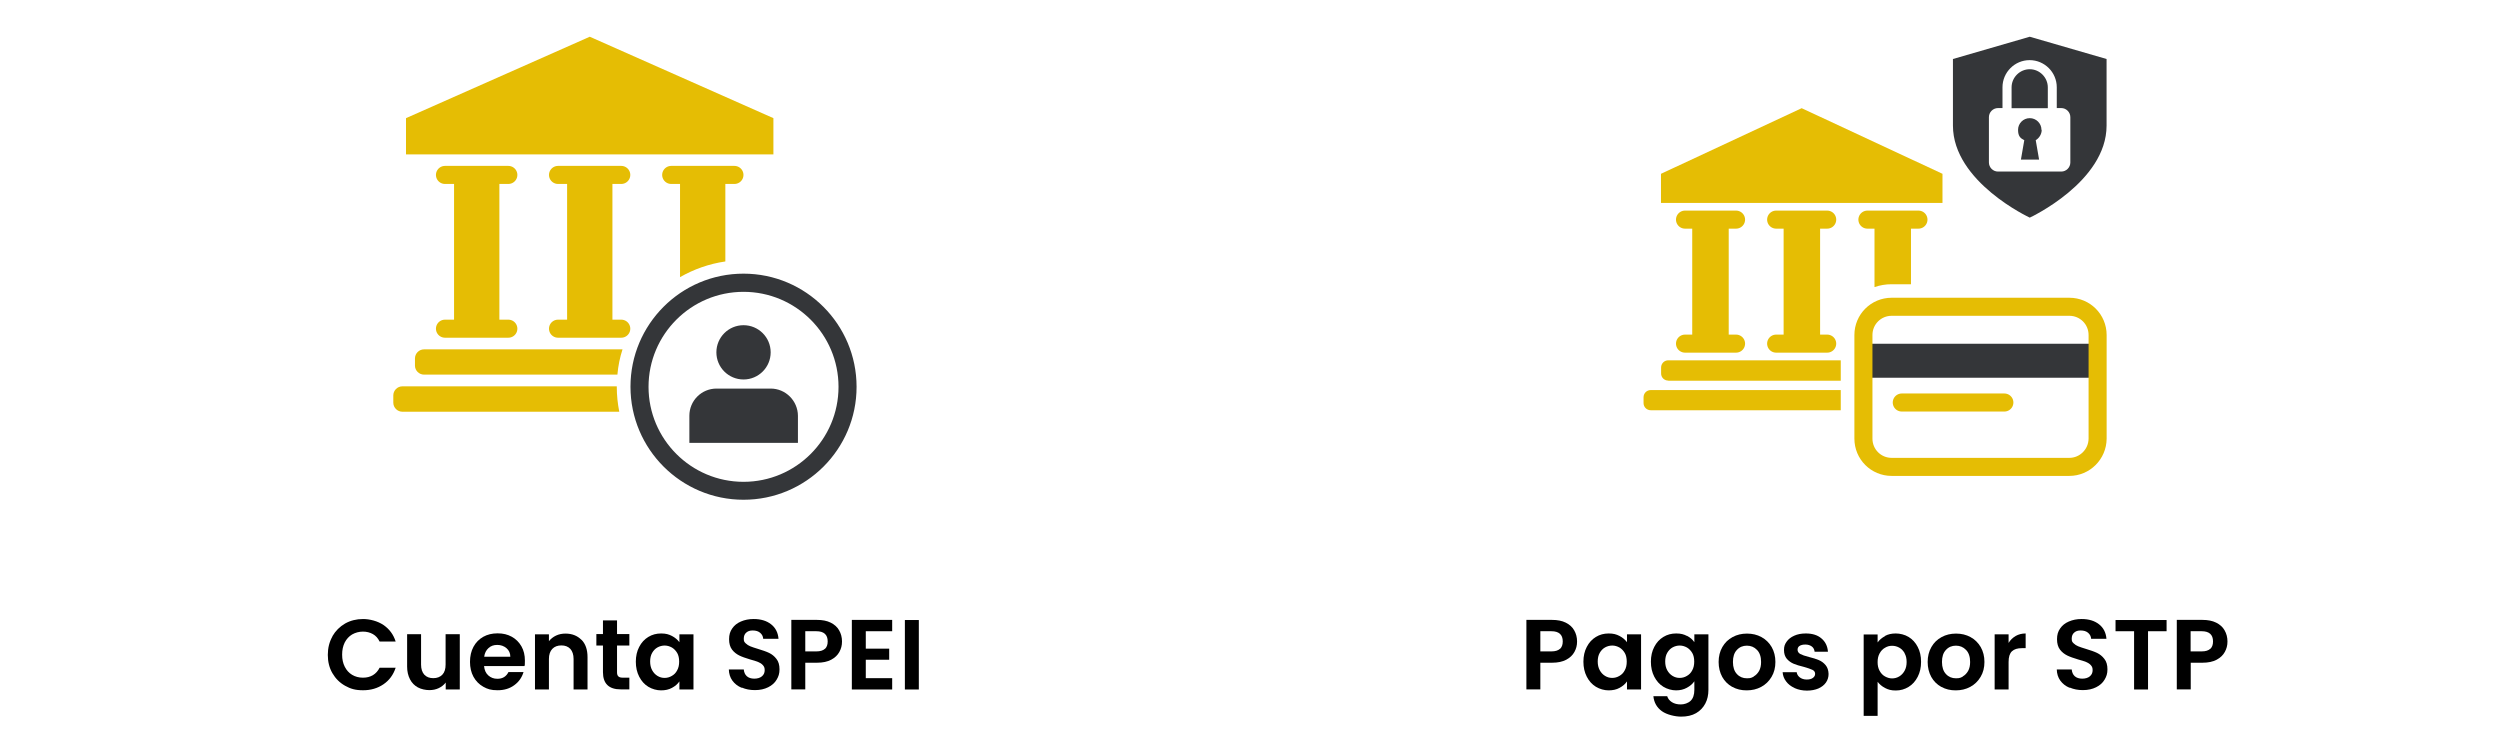 <?xml version="1.0" encoding="UTF-8"?>
<svg id="Layer_1" data-name="Layer 1" xmlns="http://www.w3.org/2000/svg" version="1.1" viewBox="0 0 2008 600">
  <defs>
    <style>
      .cls-1, .cls-2, .cls-3 {
        fill: none;
      }

      .cls-1, .cls-4, .cls-5, .cls-6 {
        stroke-width: 0px;
      }

      .cls-2 {
        stroke-linejoin: round;
      }

      .cls-2, .cls-3 {
        stroke: #e5bd04;
        stroke-linecap: round;
        stroke-width: 14.5px;
      }

      .cls-3 {
        stroke-miterlimit: 10;
      }

      .cls-4 {
        fill: #000;
      }

      .cls-5 {
        fill: #343639;
      }

      .cls-6 {
        fill: #e5bd04;
      }
    </style>
  </defs>
  <g>
    <rect class="cls-6" x="1432.6" y="176.4" width="29.3" height="99.7"/>
    <line class="cls-3" x1="1426.6" y1="176.4" x2="1467.6" y2="176.4"/>
    <line class="cls-3" x1="1426.6" y1="276" x2="1467.6" y2="276"/>
  </g>
  <g>
    <rect class="cls-6" x="1359.2" y="176.4" width="29.3" height="99.7"/>
    <line class="cls-3" x1="1353.4" y1="176.4" x2="1394.4" y2="176.4"/>
    <line class="cls-3" x1="1353.4" y1="276" x2="1394.4" y2="276"/>
  </g>
  <line class="cls-3" x1="1499.9" y1="176.4" x2="1540.9" y2="176.4"/>
  <polygon class="cls-6" points="1334.1 163 1560.2 163 1560.2 139.6 1447.1 86.9 1334.1 139.6 1334.1 163"/>
  <g>
    <path class="cls-6" d="M1340,305.8h138.5v-16.4h-138.5c-3.3,0-5.8,2.6-5.8,5.8v4.6c-.1,3.3,2.5,5.9,5.8,5.9Z"/>
    <path class="cls-6" d="M1519.3,228.3h15.6v-51.9h-29.3v54.2c4.3-1.5,8.9-2.3,13.6-2.3Z"/>
    <path class="cls-6" d="M1478.5,313.3h-152.6c-3.3,0-5.8,2.6-5.8,5.8v4.6c0,3.3,2.6,5.8,5.8,5.8h152.6v-16.3Z"/>
  </g>
  <rect class="cls-1" x="1320" y="29.5" width="372" height="372"/>
  <g>
    <rect class="cls-5" x="1496.7" y="276.1" width="188.1" height="27.3"/>
    <path class="cls-3" d="M1662.1,375h-142.7c-12.6,0-22.7-10.1-22.7-22.7v-83.2c0-12.6,10.1-22.7,22.7-22.7h142.7c12.6,0,22.7,10.1,22.7,22.7v83.2c-.1,12.6-10.3,22.7-22.7,22.7Z"/>
    <path class="cls-2" d="M1527.5,323.3h82.4-82.4Z"/>
  </g>
  <g>
    <path class="cls-5" d="M1630.3,29.5l-61.7,17.9v53.5c0,45.3,61.7,73.9,61.7,73.9,0,0,61.7-28.6,61.7-73.9v-53.5l-61.7-17.9ZM1662.9,130.5c0,4-3.3,7.3-7.3,7.3h-50.8c-4,0-7.3-3.3-7.3-7.3v-36.4c0-4,3.3-7.3,7.3-7.3h3.6v-16.7c0-12,9.8-21.8,21.8-21.8s21.8,9.8,21.8,21.8v16.7h3.6c4,0,7.3,3.3,7.3,7.3v36.4h.1Z"/>
    <path class="cls-5" d="M1639.7,104.3c0-5.2-4.2-9.4-9.4-9.4s-9.4,4.2-9.4,9.4,2,6.8,5,8.3l-2.7,15.6h14.6l-2.7-15.6c2.7-1.6,4.8-4.8,4.8-8.3Z"/>
    <path class="cls-5" d="M1630.3,55.6c-8,0-14.6,6.6-14.6,14.6v16.7h29.1v-16.7c0-8-6.6-14.6-14.5-14.6Z"/>
  </g>
  <g>
    <g>
      <path class="cls-6" d="M340.7,300.9h155.2c.6-7,2-13.8,4.1-20.3h-159.4c-4,0-7.3,3.3-7.3,7.3v5.8c0,3.9,3.3,7.2,7.3,7.2Z"/>
      <path class="cls-6" d="M582.6,210v-69.5h-36.4v82.1c11-6.3,23.3-10.7,36.4-12.6Z"/>
      <path class="cls-6" d="M495.4,310.7v-.4h-172.2c-4,0-7.3,3.3-7.3,7.3v5.8c0,4,3.3,7.3,7.3,7.3h174.2c-1.3-6.6-2-13.2-2-20Z"/>
    </g>
    <g>
      <rect class="cls-6" x="455.5" y="140.5" width="36.4" height="123.5"/>
      <line class="cls-3" x1="448.2" y1="140.5" x2="499" y2="140.5"/>
      <line class="cls-3" x1="448.2" y1="264" x2="499" y2="264"/>
    </g>
    <g>
      <rect class="cls-6" x="364.7" y="140.5" width="36.4" height="123.5"/>
      <line class="cls-3" x1="357.4" y1="140.5" x2="408.3" y2="140.5"/>
      <line class="cls-3" x1="357.4" y1="264" x2="408.3" y2="264"/>
    </g>
    <line class="cls-3" x1="539.1" y1="140.5" x2="589.9" y2="140.5"/>
    <polygon class="cls-6" points="326.1 124 621.2 124 621.2 94.9 473.7 29.5 326.1 94.9 326.1 124"/>
    <rect class="cls-1" x="316" y="29.5" width="372" height="372"/>
    <g>
      <path class="cls-5" d="M597.2,234.4c42.1,0,76.3,34.2,76.3,76.3s-34.2,76.3-76.3,76.3-76.3-34.2-76.3-76.3,34.2-76.3,76.3-76.3M597.2,219.8c-50.2,0-90.8,40.7-90.8,90.8s40.7,90.8,90.8,90.8,90.8-40.6,90.8-90.7-40.7-90.9-90.8-90.9h0Z"/>
      <g>
        <circle class="cls-5" cx="597.2" cy="283" r="21.8"/>
        <path class="cls-5" d="M619,312.1h-43.5c-12,0-21.8,9.7-21.8,21.8v21.8h87.2v-21.8c-.1-11.9-9.8-21.8-21.9-21.8Z"/>
      </g>
    </g>
  </g>
  <rect class="cls-1" width="2008" height="603"/>
  <g>
    <path class="cls-4" d="M267,511c2.5-4.3,5.9-7.7,10.2-10.2,4.3-2.4,9.1-3.6,14.4-3.6s11.7,1.6,16.4,4.8,8,7.6,9.8,13.3h-12.9c-1.3-2.7-3.1-4.7-5.4-6-2.3-1.3-5-2-8-2s-6.1.8-8.7,2.3c-2.5,1.5-4.5,3.7-5.9,6.4-1.4,2.8-2.1,6-2.1,9.8s.7,6.9,2.1,9.7c1.4,2.8,3.4,5,5.9,6.5,2.5,1.5,5.4,2.3,8.7,2.3s5.7-.7,8-2c2.3-1.4,4.1-3.4,5.4-6h12.9c-1.9,5.7-5.1,10.1-9.8,13.3-4.7,3.2-10.1,4.8-16.4,4.8s-10.1-1.2-14.4-3.6c-4.3-2.4-7.7-5.8-10.2-10.1-2.5-4.3-3.7-9.2-3.7-14.7s1.2-10.4,3.7-14.8Z"/>
    <path class="cls-4" d="M369.3,509.5v44.3h-11.3v-5.6c-1.4,1.9-3.3,3.4-5.6,4.5-2.3,1.1-4.8,1.6-7.6,1.6s-6.5-.7-9.2-2.2-4.8-3.6-6.3-6.5c-1.5-2.9-2.3-6.3-2.3-10.2v-26h11.2v24.4c0,3.5.9,6.2,2.6,8.1,1.8,1.9,4.2,2.8,7.2,2.8s5.5-.9,7.3-2.8c1.8-1.9,2.6-4.6,2.6-8.1v-24.4h11.3Z"/>
    <path class="cls-4" d="M421.2,535h-32.4c.3,3.2,1.4,5.7,3.4,7.5,2,1.8,4.4,2.7,7.3,2.7,4.2,0,7.1-1.8,8.9-5.4h12.1c-1.3,4.3-3.7,7.8-7.4,10.5-3.6,2.7-8.1,4.1-13.4,4.1s-8.1-.9-11.5-2.8c-3.4-1.9-6-4.6-7.9-8-1.9-3.5-2.8-7.5-2.8-12s.9-8.6,2.8-12.1c1.9-3.5,4.5-6.1,7.8-8,3.4-1.9,7.2-2.8,11.6-2.8s8,.9,11.3,2.7c3.3,1.8,5.9,4.4,7.8,7.7s2.8,7.2,2.8,11.5-.1,3-.3,4.3ZM409.9,527.5c0-2.9-1.1-5.2-3.1-6.9-2-1.7-4.5-2.6-7.4-2.6s-5.1.8-7,2.5c-1.9,1.7-3.1,4-3.5,7h21Z"/>
    <path class="cls-4" d="M467,513.8c3.3,3.3,4.9,8,4.9,14v26h-11.2v-24.5c0-3.5-.9-6.2-2.6-8.1-1.8-1.9-4.2-2.8-7.2-2.8s-5.5.9-7.3,2.8c-1.8,1.9-2.7,4.6-2.7,8.1v24.5h-11.2v-44.3h11.2v5.5c1.5-1.9,3.4-3.4,5.7-4.5,2.3-1.1,4.9-1.6,7.6-1.6,5.3,0,9.5,1.7,12.8,5Z"/>
    <path class="cls-4" d="M495.6,518.7v21.4c0,1.5.4,2.6,1.1,3.2.7.7,1.9,1,3.6,1h5.2v9.4h-7c-9.4,0-14.2-4.6-14.2-13.8v-21.4h-5.3v-9.2h5.3v-11h11.3v11h9.9v9.2h-9.9Z"/>
    <path class="cls-4" d="M513.4,519.6c1.8-3.5,4.2-6.1,7.3-8,3.1-1.9,6.5-2.8,10.3-2.8s6.2.7,8.7,2c2.5,1.3,4.5,3,6,5v-6.3h11.3v44.3h-11.3v-6.5c-1.4,2.1-3.4,3.8-6,5.2-2.5,1.4-5.5,2-8.8,2s-7.1-1-10.2-2.9c-3.1-1.9-5.5-4.6-7.3-8.1-1.8-3.5-2.7-7.5-2.7-12s.9-8.5,2.7-11.9ZM544,524.6c-1.1-1.9-2.5-3.4-4.3-4.5-1.8-1-3.8-1.6-5.8-1.6s-4,.5-5.8,1.5c-1.8,1-3.2,2.5-4.3,4.4-1.1,1.9-1.6,4.3-1.6,6.9s.5,5,1.6,7c1.1,2,2.5,3.5,4.3,4.6,1.8,1.1,3.7,1.6,5.7,1.6s4-.5,5.8-1.6c1.8-1,3.3-2.5,4.3-4.5,1.1-1.9,1.6-4.3,1.6-7s-.5-5.1-1.6-7Z"/>
    <path class="cls-4" d="M595.6,552.4c-3.1-1.3-5.6-3.3-7.4-5.8-1.8-2.5-2.7-5.5-2.8-8.9h12c.2,2.3,1,4.1,2.4,5.4s3.5,2,6,2,4.7-.6,6.2-1.9,2.2-2.9,2.2-4.9-.5-3-1.5-4.1c-1-1.1-2.3-1.9-3.8-2.5-1.5-.6-3.6-1.3-6.3-2-3.6-1.1-6.6-2.1-8.8-3.2s-4.2-2.6-5.8-4.7c-1.6-2.1-2.4-4.9-2.4-8.4s.8-6.2,2.5-8.6c1.7-2.5,4-4.3,7-5.6,3-1.3,6.4-2,10.2-2,5.8,0,10.4,1.4,14,4.2,3.6,2.8,5.6,6.7,6,11.7h-12.3c-.1-1.9-.9-3.5-2.4-4.8-1.5-1.3-3.5-1.9-6-1.9s-3.9.6-5.2,1.7c-1.3,1.1-2,2.7-2,4.9s.5,2.7,1.5,3.7c1,1,2.2,1.8,3.7,2.4,1.5.6,3.5,1.3,6.2,2.1,3.6,1.1,6.6,2.1,8.9,3.2,2.3,1.1,4.3,2.7,5.9,4.8,1.7,2.1,2.5,4.9,2.5,8.4s-.8,5.8-2.3,8.3c-1.5,2.6-3.8,4.6-6.8,6.1-3,1.5-6.5,2.3-10.6,2.3s-7.4-.7-10.5-2Z"/>
    <path class="cls-4" d="M674.2,523.6c-1.4,2.6-3.6,4.7-6.6,6.3-3,1.6-6.8,2.4-11.4,2.4h-9.4v21.4h-11.2v-55.8h20.6c4.3,0,8,.7,11,2.2s5.3,3.5,6.8,6.2c1.5,2.6,2.3,5.6,2.3,8.9s-.7,5.8-2.1,8.4ZM662.6,521.2c1.5-1.4,2.2-3.4,2.2-6,0-5.4-3-8.2-9.1-8.2h-8.9v16.2h8.9c3.1,0,5.4-.7,6.9-2.1Z"/>
    <path class="cls-4" d="M695.4,507v14h18.8v8.9h-18.8v14.8h21.2v9.1h-32.4v-55.9h32.4v9.1h-21.2Z"/>
    <path class="cls-4" d="M738,498v55.8h-11.2v-55.8h11.2Z"/>
  </g>
  <g>
    <path class="cls-4" d="M1264.6,523.6c-1.4,2.6-3.6,4.7-6.6,6.3-3,1.6-6.8,2.4-11.4,2.4h-9.4v21.4h-11.2v-55.8h20.6c4.3,0,8,.7,11,2.2s5.3,3.5,6.8,6.2c1.5,2.6,2.3,5.6,2.3,8.9s-.7,5.8-2.1,8.4ZM1253,521.2c1.5-1.4,2.2-3.4,2.2-6,0-5.4-3-8.2-9.1-8.2h-8.9v16.2h8.9c3.1,0,5.4-.7,6.9-2.1Z"/>
    <path class="cls-4" d="M1274.5,519.6c1.8-3.5,4.2-6.1,7.3-8,3.1-1.9,6.5-2.8,10.3-2.8s6.2.7,8.7,2c2.5,1.3,4.5,3,6,5v-6.3h11.3v44.3h-11.3v-6.5c-1.4,2.1-3.4,3.8-6,5.2-2.5,1.4-5.5,2-8.8,2s-7.1-1-10.2-2.9c-3.1-1.9-5.5-4.6-7.3-8.1-1.8-3.5-2.7-7.5-2.7-12s.9-8.5,2.7-11.9ZM1305.1,524.6c-1.1-1.9-2.5-3.4-4.3-4.5-1.8-1-3.8-1.6-5.8-1.6s-4,.5-5.8,1.5c-1.8,1-3.2,2.5-4.3,4.4-1.1,1.9-1.6,4.3-1.6,6.9s.5,5,1.6,7c1.1,2,2.5,3.5,4.3,4.6,1.8,1.1,3.7,1.6,5.7,1.6s4-.5,5.8-1.6c1.8-1,3.3-2.5,4.3-4.5,1.1-1.9,1.6-4.3,1.6-7s-.5-5.1-1.6-7Z"/>
    <path class="cls-4" d="M1355,510.7c2.5,1.3,4.5,3,5.9,5.1v-6.3h11.3v44.6c0,4.1-.8,7.8-2.5,11-1.7,3.2-4.1,5.8-7.4,7.7-3.3,1.9-7.3,2.8-12,2.8s-11.5-1.5-15.5-4.4c-4-2.9-6.3-6.9-6.8-12h11.1c.6,2,1.9,3.6,3.8,4.8,1.9,1.2,4.3,1.8,7.1,1.8s5.9-1,7.9-2.9c2-1.9,3-4.9,3-8.8v-6.9c-1.4,2.1-3.4,3.8-6,5.2-2.5,1.4-5.4,2.1-8.7,2.1s-7.1-1-10.2-2.9c-3.1-1.9-5.5-4.6-7.3-8.1-1.8-3.5-2.7-7.5-2.7-12s.9-8.5,2.7-11.9c1.8-3.5,4.2-6.1,7.3-8,3.1-1.9,6.5-2.8,10.3-2.8s6.2.7,8.7,2ZM1359.3,524.6c-1.1-1.9-2.5-3.4-4.3-4.5-1.8-1-3.8-1.6-5.8-1.6s-4,.5-5.8,1.5c-1.8,1-3.2,2.5-4.3,4.4-1.1,1.9-1.6,4.3-1.6,6.9s.5,5,1.6,7c1.1,2,2.5,3.5,4.3,4.6,1.8,1.1,3.7,1.6,5.7,1.6s4-.5,5.8-1.6c1.8-1,3.3-2.5,4.3-4.5,1.1-1.9,1.6-4.3,1.6-7s-.5-5.1-1.6-7Z"/>
    <path class="cls-4" d="M1391.3,551.7c-3.4-1.9-6.1-4.6-8-8-1.9-3.5-2.9-7.5-2.9-12s1-8.5,3-12c2-3.5,4.7-6.1,8.2-8,3.5-1.9,7.3-2.8,11.6-2.8s8.1.9,11.6,2.8c3.5,1.9,6.2,4.6,8.2,8,2,3.5,3,7.5,3,12s-1,8.5-3.1,12c-2.1,3.5-4.8,6.1-8.3,8-3.5,1.9-7.4,2.8-11.7,2.8s-8.1-.9-11.5-2.8ZM1408.6,543.3c1.8-1,3.2-2.5,4.3-4.4,1.1-2,1.6-4.4,1.6-7.2,0-4.2-1.1-7.5-3.3-9.7-2.2-2.3-4.9-3.4-8.1-3.4s-5.9,1.1-8,3.4c-2.2,2.3-3.2,5.5-3.2,9.7s1.1,7.5,3.2,9.7c2.1,2.3,4.8,3.4,8,3.4s3.9-.5,5.7-1.5Z"/>
    <path class="cls-4" d="M1441.4,552.6c-2.9-1.3-5.2-3.1-6.8-5.3-1.7-2.2-2.6-4.7-2.8-7.4h11.3c.2,1.7,1.1,3.1,2.5,4.2,1.5,1.1,3.3,1.7,5.5,1.7s3.8-.4,5-1.3c1.2-.9,1.8-1.9,1.8-3.3s-.7-2.5-2.2-3.2c-1.5-.7-3.8-1.5-7-2.4-3.3-.8-6-1.6-8.1-2.5-2.1-.9-3.9-2.2-5.4-3.9-1.5-1.8-2.3-4.1-2.3-7.1s.7-4.7,2.1-6.7c1.4-2,3.4-3.6,6.1-4.8,2.6-1.2,5.7-1.8,9.3-1.8,5.3,0,9.5,1.3,12.6,4,3.1,2.6,4.9,6.2,5.2,10.7h-10.7c-.2-1.8-.9-3.2-2.2-4.2s-3.1-1.6-5.2-1.6-3.6.4-4.7,1.1c-1.1.7-1.6,1.8-1.6,3.1s.7,2.6,2.2,3.4c1.5.8,3.8,1.6,7,2.4,3.2.8,5.8,1.6,7.9,2.5,2.1.9,3.9,2.2,5.4,4,1.5,1.8,2.3,4.1,2.4,7.1,0,2.6-.7,4.9-2.1,6.9-1.4,2-3.4,3.6-6.1,4.8-2.6,1.1-5.7,1.7-9.2,1.7s-6.9-.7-9.8-2Z"/>
    <path class="cls-4" d="M1514,510.8c2.5-1.4,5.4-2,8.7-2s7.2.9,10.3,2.8c3.1,1.9,5.5,4.5,7.3,8,1.8,3.4,2.7,7.4,2.7,12s-.9,8.5-2.7,12c-1.8,3.5-4.2,6.2-7.3,8.1-3.1,1.9-6.5,2.9-10.3,2.9s-6.1-.7-8.6-2c-2.5-1.3-4.5-3-6-5v27.4h-11.2v-65.4h11.2v6.4c1.4-2,3.4-3.7,6-5.1ZM1529.8,524.6c-1.1-1.9-2.5-3.4-4.3-4.4-1.8-1-3.7-1.5-5.8-1.5s-3.9.5-5.7,1.6c-1.8,1-3.2,2.5-4.3,4.5-1.1,2-1.6,4.3-1.6,7s.5,5,1.6,7c1.1,2,2.5,3.5,4.3,4.5,1.8,1,3.7,1.6,5.7,1.6s4-.5,5.8-1.6c1.8-1.1,3.2-2.6,4.3-4.6,1.1-2,1.6-4.3,1.6-7s-.5-5-1.6-6.9Z"/>
    <path class="cls-4" d="M1559.2,551.7c-3.4-1.9-6.1-4.6-8-8-1.9-3.5-2.9-7.5-2.9-12s1-8.5,3-12c2-3.5,4.7-6.1,8.2-8,3.5-1.9,7.3-2.8,11.6-2.8s8.1.9,11.6,2.8c3.5,1.9,6.2,4.6,8.2,8,2,3.5,3,7.5,3,12s-1,8.5-3.1,12c-2.1,3.5-4.8,6.1-8.3,8-3.5,1.9-7.4,2.8-11.7,2.8s-8.1-.9-11.5-2.8ZM1576.5,543.3c1.8-1,3.2-2.5,4.3-4.4,1.1-2,1.6-4.4,1.6-7.2,0-4.2-1.1-7.5-3.3-9.7-2.2-2.3-4.9-3.4-8.1-3.4s-5.9,1.1-8,3.4c-2.2,2.3-3.2,5.5-3.2,9.7s1.1,7.5,3.2,9.7c2.1,2.3,4.8,3.4,8,3.4s3.9-.5,5.7-1.5Z"/>
    <path class="cls-4" d="M1619,510.8c2.3-1.3,5-2,8-2v11.8h-3c-3.5,0-6.2.8-8,2.5-1.8,1.7-2.7,4.5-2.7,8.6v22.1h-11.2v-44.3h11.2v6.9c1.4-2.3,3.3-4.2,5.6-5.5Z"/>
    <path class="cls-4" d="M1662.2,552.4c-3.1-1.3-5.6-3.3-7.4-5.8-1.8-2.5-2.7-5.5-2.8-8.9h12c.2,2.3,1,4.1,2.4,5.4s3.5,2,6,2,4.7-.6,6.2-1.9,2.2-2.9,2.2-4.9-.5-3-1.5-4.1c-1-1.1-2.3-1.9-3.8-2.5-1.5-.6-3.6-1.3-6.3-2-3.6-1.1-6.6-2.1-8.8-3.2s-4.2-2.6-5.8-4.7c-1.6-2.1-2.4-4.9-2.4-8.4s.8-6.2,2.5-8.6c1.7-2.5,4-4.3,7-5.6,3-1.3,6.4-2,10.2-2,5.8,0,10.4,1.4,14,4.2,3.6,2.8,5.6,6.7,6,11.7h-12.3c-.1-1.9-.9-3.5-2.4-4.8-1.5-1.3-3.5-1.9-6-1.9s-3.9.6-5.2,1.7c-1.3,1.1-2,2.7-2,4.9s.5,2.7,1.5,3.7c1,1,2.2,1.8,3.7,2.4,1.5.6,3.5,1.3,6.2,2.1,3.6,1.1,6.6,2.1,8.9,3.2,2.3,1.1,4.3,2.7,5.9,4.8,1.7,2.1,2.5,4.9,2.5,8.4s-.8,5.8-2.3,8.3c-1.5,2.6-3.8,4.6-6.8,6.1-3,1.5-6.5,2.3-10.6,2.3s-7.4-.7-10.5-2Z"/>
    <path class="cls-4" d="M1740.2,498v9h-14.9v46.8h-11.2v-46.8h-14.9v-9h41Z"/>
    <path class="cls-4" d="M1787,523.6c-1.4,2.6-3.6,4.7-6.6,6.3-3,1.6-6.8,2.4-11.4,2.4h-9.4v21.4h-11.2v-55.8h20.6c4.3,0,8,.7,11,2.2s5.3,3.5,6.8,6.2c1.5,2.6,2.3,5.6,2.3,8.9s-.7,5.8-2.1,8.4ZM1775.3,521.2c1.5-1.4,2.2-3.4,2.2-6,0-5.4-3-8.2-9.1-8.2h-8.9v16.2h8.9c3.1,0,5.4-.7,6.9-2.1Z"/>
  </g>
</svg>